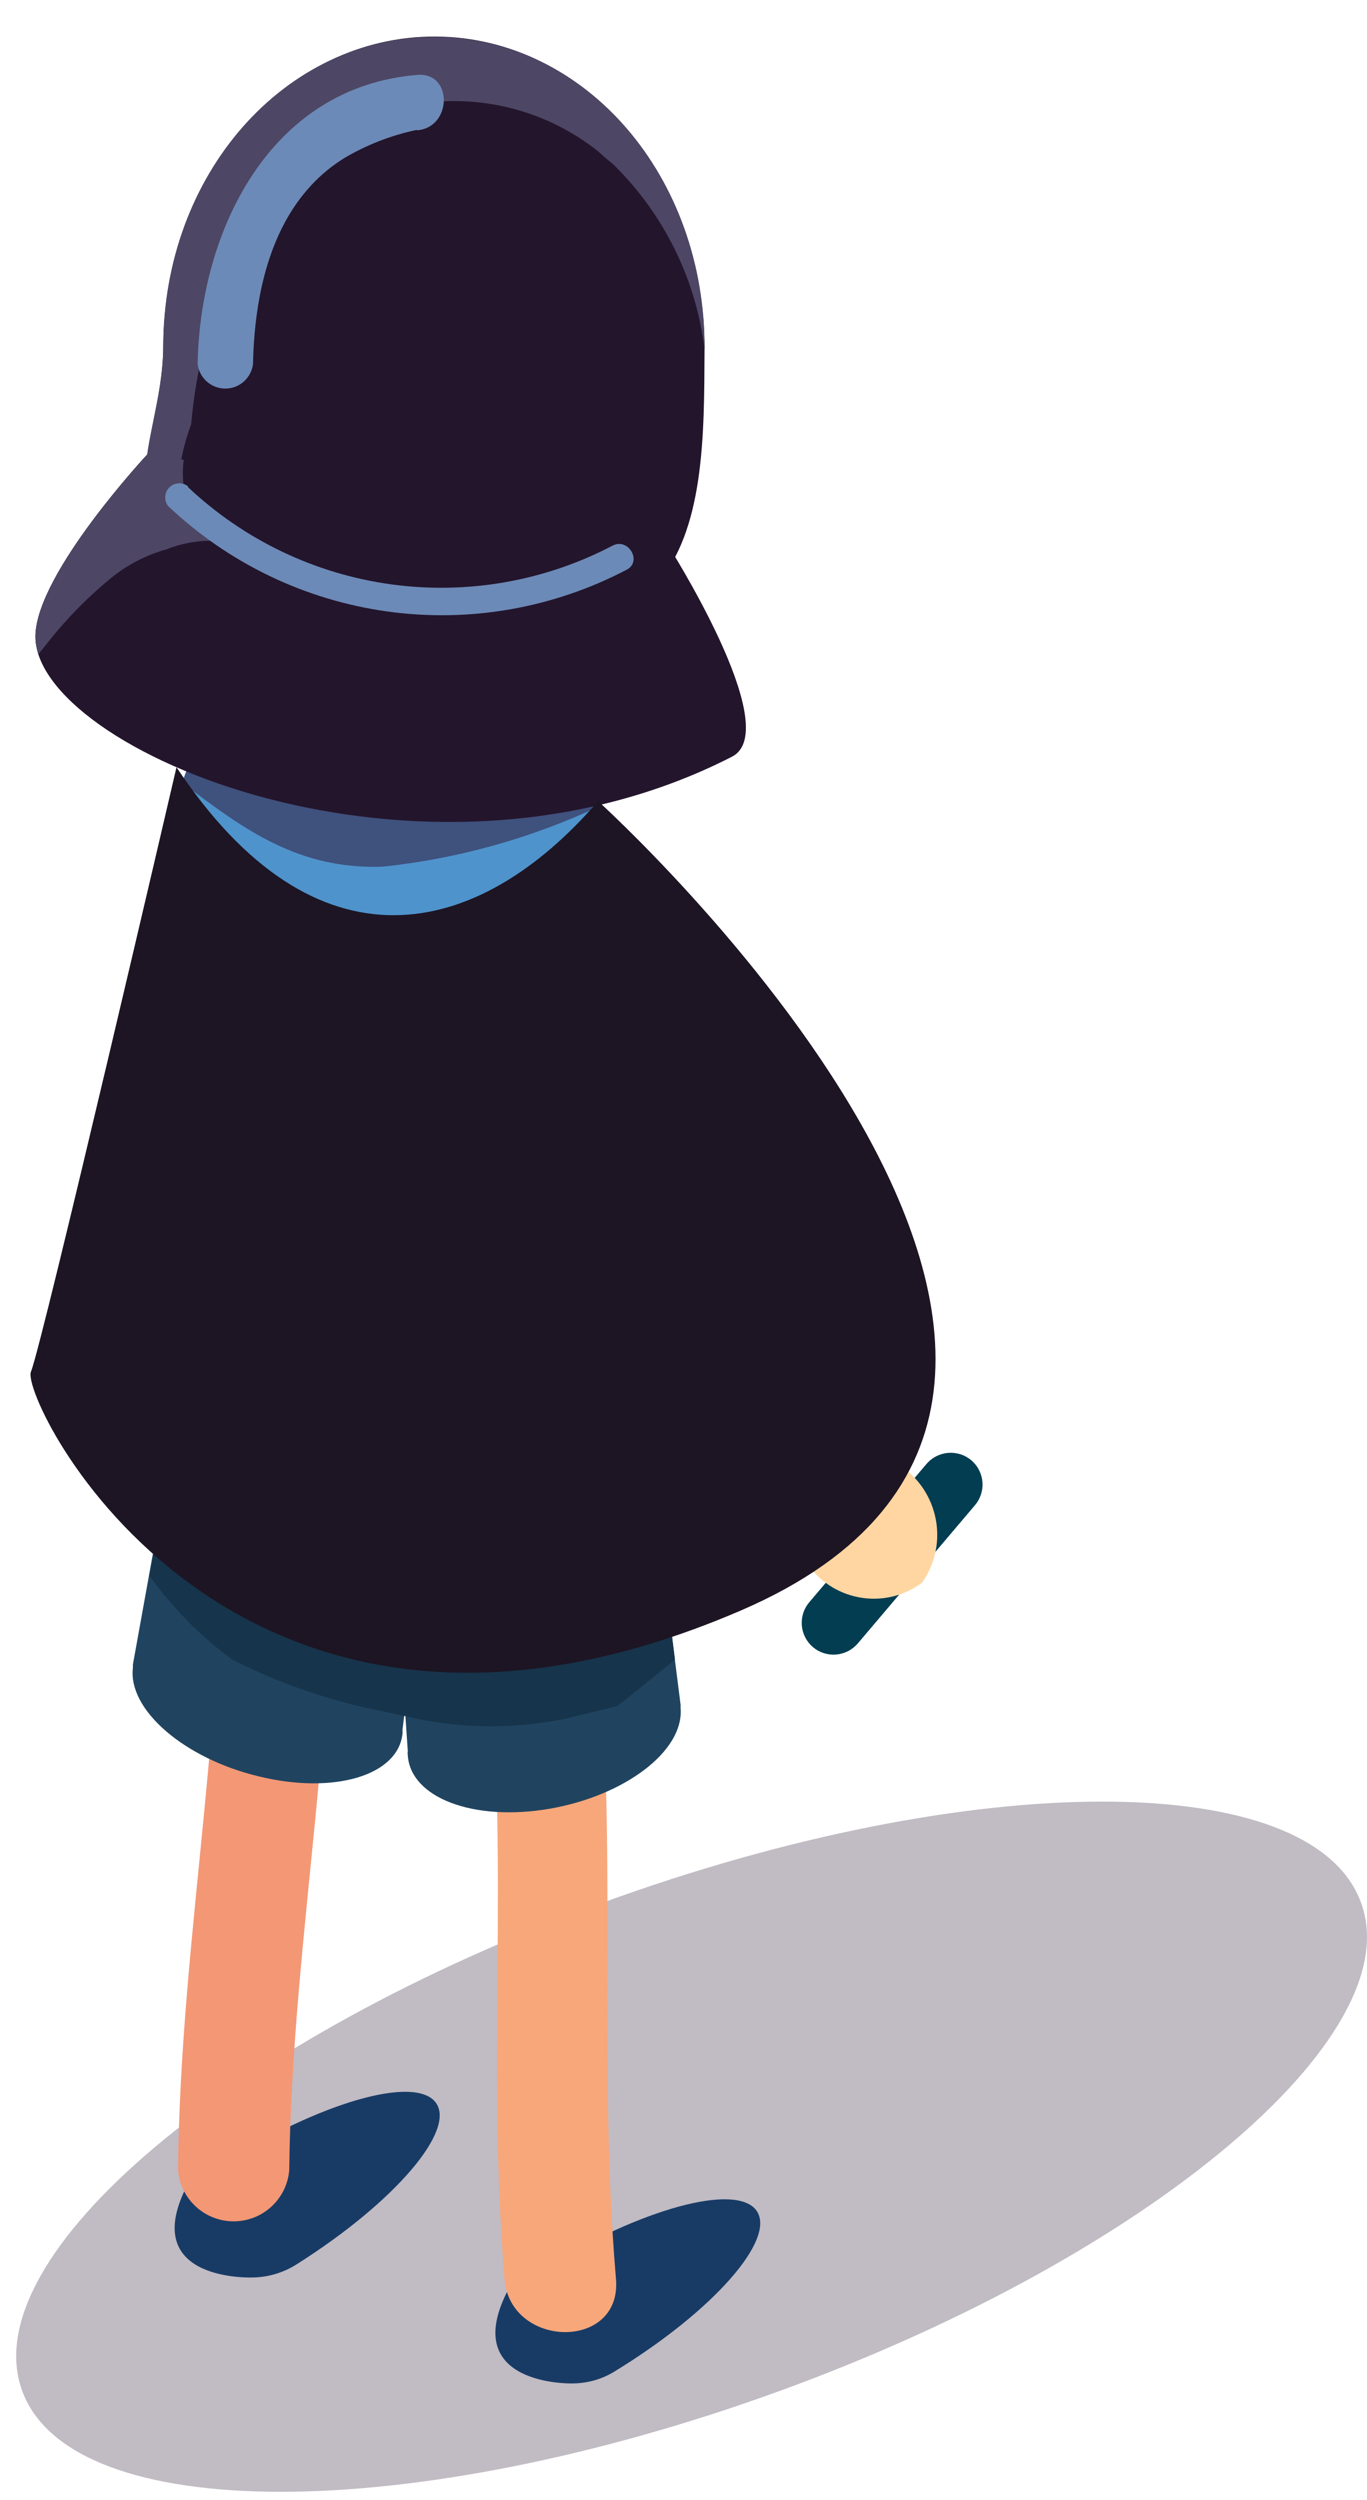 <?xml version="1.0" encoding="UTF-8"?> <svg xmlns="http://www.w3.org/2000/svg" width="35" height="64" viewBox="0 0 35 64" fill="none"> <g opacity="0.5"> <path opacity="0.7" d="M34.846 48.702C33.594 45.255 24.9 45.255 15.439 48.702C5.979 52.149 -0.687 57.738 0.566 61.195C1.818 64.652 10.523 64.642 19.983 61.195C29.444 57.749 36.109 52.118 34.846 48.702Z" fill="#4F3E54"></path> </g> <path d="M14.097 30.072C14.304 33.839 14.884 34.564 14.884 34.564C14.813 35.167 14.595 35.743 14.251 36.243C13.906 36.742 13.445 37.15 12.907 37.431C12.358 37.493 11.789 37.535 11.22 37.566C10.161 37.628 9.1 37.628 8.042 37.566C6.86 37.482 5.686 37.302 4.533 37.027C3.9 36.558 3.388 35.944 3.04 35.236C2.693 34.529 2.52 33.748 2.536 32.96L4.368 21.388L4.43 21.026C4.496 20.402 4.698 19.802 5.022 19.265C5.345 18.729 5.783 18.27 6.303 17.92C6.396 17.858 6.303 17.92 6.407 17.869C7.468 17.356 8.668 17.206 9.822 17.444C10.912 17.472 11.979 17.762 12.933 18.287C13.888 18.813 14.702 19.561 15.308 20.467C15.308 20.467 15.308 20.467 15.308 20.518C15.601 21.053 15.737 21.659 15.701 22.268C15.701 22.268 13.942 27.453 14.097 30.072Z" fill="#4F93CC"></path> <path d="M9.8 22.185C7.657 22.258 6.281 21.264 4.676 20.043C4.916 19.138 5.499 18.362 6.301 17.879C6.395 17.817 6.302 17.879 6.405 17.828C7.466 17.315 8.666 17.166 9.821 17.403C10.91 17.431 11.977 17.721 12.932 18.246C13.886 18.772 14.701 19.52 15.306 20.426C15.306 20.426 15.306 20.426 15.306 20.477C15.337 20.522 15.361 20.571 15.379 20.622C13.62 21.452 11.734 21.98 9.8 22.185V22.185Z" fill="#3F517D"></path> <path d="M3.785 11.617C3.785 11.617 0.949 14.65 0.907 16.265C0.835 19.183 10.813 23.427 18.741 19.37C20.118 18.666 17.064 13.894 17.064 13.894L3.785 11.638V11.617Z" fill="#23152C"></path> <path d="M4.18 8.864C4.18 10.261 3.642 11.441 3.766 12.528C3.809 12.899 3.941 13.254 4.149 13.563C5.411 15.416 8.858 16.844 11.063 16.855C12.957 16.855 15.514 16.41 16.776 15.002C18.039 13.594 18.029 11.162 18.039 8.937C18.039 4.538 14.986 0.956 11.156 0.936C7.326 0.915 4.211 4.465 4.18 8.864Z" fill="#23152C"></path> <path d="M3.784 11.617L4.705 11.772C4.652 12.148 4.687 12.53 4.808 12.889C4.928 13.248 5.13 13.575 5.398 13.842C5.012 13.842 4.629 13.916 4.27 14.06C3.744 14.205 3.254 14.459 2.832 14.805C2.257 15.278 1.733 15.808 1.269 16.389L0.989 16.741C0.932 16.589 0.903 16.427 0.906 16.265C0.948 14.65 3.784 11.617 3.784 11.617Z" fill="#4D4665"></path> <path d="M4.18 8.864C4.18 4.465 7.285 0.925 11.156 0.945C15.027 0.966 18.07 4.547 18.039 8.946C17.821 7.141 16.991 5.465 15.689 4.195C15.689 4.195 15.689 4.195 15.689 4.195L15.472 4.019C15.361 3.908 15.239 3.808 15.11 3.719C13.936 2.866 12.489 2.473 11.044 2.616C9.6 2.759 8.258 3.428 7.274 4.496C6.901 4.942 6.594 5.441 6.363 5.976C6.196 6.229 6.051 6.495 5.929 6.773C5.367 8.071 5.018 9.452 4.894 10.861C4.67 11.469 4.548 12.108 4.531 12.755C4.531 12.983 4.531 13.221 4.531 13.449C4.38 13.476 4.232 13.514 4.086 13.563C3.88 13.254 3.755 12.898 3.724 12.528C3.641 11.441 4.169 10.261 4.18 8.864Z" fill="#4D4665"></path> <path d="M4.82 12.475C6.251 13.823 8.067 14.691 10.015 14.958C11.963 15.225 13.946 14.878 15.688 13.965C16.091 13.758 16.453 14.379 16.04 14.586C14.157 15.572 12.013 15.945 9.908 15.651C7.804 15.358 5.843 14.414 4.302 12.951C4.25 12.881 4.224 12.795 4.231 12.708C4.237 12.621 4.274 12.539 4.336 12.477C4.397 12.415 4.479 12.378 4.566 12.372C4.653 12.366 4.739 12.391 4.809 12.444L4.82 12.475Z" fill="#6C8AB7"></path> <path d="M10.67 3.325C10.021 3.462 9.399 3.703 8.827 4.039C7.026 5.147 6.519 7.341 6.478 9.318C6.457 9.491 6.373 9.651 6.242 9.767C6.112 9.883 5.943 9.947 5.769 9.947C5.594 9.947 5.426 9.883 5.295 9.767C5.164 9.651 5.081 9.491 5.06 9.318C5.122 5.913 6.902 2.228 10.68 1.918C11.601 1.835 11.581 3.263 10.68 3.336L10.67 3.325Z" fill="#6C8AB7"></path> <path d="M20.72 41.014C20.58 41.178 20.512 41.392 20.529 41.607C20.547 41.822 20.649 42.022 20.813 42.162C20.978 42.302 21.191 42.37 21.406 42.353C21.622 42.335 21.821 42.233 21.962 42.069L24.963 38.529C25.103 38.364 25.171 38.151 25.154 37.936C25.136 37.72 25.034 37.521 24.87 37.38C24.705 37.241 24.492 37.173 24.276 37.19C24.061 37.208 23.862 37.309 23.721 37.474L20.72 41.014Z" fill="#023D51"></path> <path d="M23.608 40.514C23.923 40.066 24.054 39.514 23.973 38.973C23.892 38.431 23.606 37.942 23.174 37.605C23.011 37.388 22.806 37.205 22.572 37.066C22.338 36.928 22.079 36.837 21.81 36.798C21.541 36.76 21.267 36.775 21.004 36.842C20.741 36.91 20.493 37.028 20.276 37.191C19.962 37.641 19.833 38.193 19.916 38.735C19.999 39.276 20.287 39.765 20.721 40.1C21.05 40.536 21.538 40.824 22.079 40.902C22.62 40.98 23.17 40.84 23.608 40.514Z" fill="#FFD6A2"></path> <path d="M7.603 57.956C7.266 58.173 6.875 58.291 6.474 58.298C6.474 58.298 3.587 58.422 4.746 56.031C4.86 55.803 5.336 55.617 5.657 55.41C8.162 53.826 10.615 53.112 11.153 53.816C11.691 54.52 10.107 56.373 7.603 57.956Z" fill="#183B66"></path> <path d="M4.559 55.554C4.611 49.458 5.925 43.465 5.594 37.368C5.49 35.536 8.337 35.557 8.44 37.368C8.792 43.465 7.478 49.458 7.405 55.554C7.375 55.911 7.212 56.243 6.948 56.485C6.685 56.727 6.34 56.861 5.982 56.861C5.624 56.861 5.279 56.727 5.016 56.485C4.752 56.243 4.589 55.911 4.559 55.554V55.554Z" fill="#F49775"></path> <path d="M15.759 60.689C15.422 60.903 15.03 61.014 14.631 61.01C14.631 61.01 11.784 61.072 12.975 58.681C13.088 58.453 13.575 58.277 13.896 58.081C16.411 56.528 18.864 55.866 19.371 56.59C19.878 57.315 18.274 59.147 15.759 60.689Z" fill="#183B66"></path> <path d="M12.915 58.276C12.418 52.334 13.173 46.352 12.273 40.452C12.004 38.651 14.746 37.895 15.026 39.707C15.968 45.917 15.243 52.127 15.771 58.338C15.927 60.17 13.07 60.128 12.915 58.338V58.276Z" fill="#F7A77A"></path> <path d="M6.633 45.473C4.718 45.017 3.269 43.765 3.403 42.689C3.403 42.689 3.403 42.626 3.403 42.606L4.79 34.926C4.977 33.435 5.722 36.768 7.626 37.255C9.531 37.741 10.928 39.325 10.732 40.836L10.307 44.262C10.307 44.262 10.307 44.334 10.307 44.365C10.204 45.452 8.548 45.939 6.633 45.473Z" fill="#204460"></path> <path d="M14.063 46.301C15.989 45.97 17.5 44.831 17.427 43.744C17.423 43.714 17.423 43.682 17.427 43.651L16.444 35.878C16.34 34.377 15.409 37.648 13.494 38C11.579 38.352 10.099 39.863 10.203 41.353L10.441 44.821C10.435 44.859 10.435 44.897 10.441 44.935C10.513 46.022 12.128 46.632 14.063 46.301Z" fill="#204460"></path> <path d="M10.381 43.931L9.553 43.755C8.307 43.488 7.1 43.064 5.961 42.492C5.141 41.892 4.421 41.166 3.829 40.339L4.802 34.926C4.988 33.435 5.734 36.768 7.638 37.255C9.543 37.741 10.94 39.325 10.743 40.836L10.381 43.931Z" fill="#16344B"></path> <path d="M15.801 43.673L14.528 43.983C13.161 44.274 11.747 44.256 10.388 43.932L10.212 41.354C10.108 39.864 11.578 38.363 13.503 38.001C15.428 37.639 16.35 34.378 16.453 35.879L17.281 42.483C16.784 42.886 16.298 43.29 15.801 43.673Z" fill="#16344B"></path> <path d="M15.314 20.508C12.209 24.1 8.069 24.99 4.519 19.639C4.519 19.639 1.082 34.419 0.792 35.113C0.502 35.806 5.885 46.85 18.957 41.23C32.03 35.609 15.314 20.508 15.314 20.508Z" fill="#1D1523"></path> </svg> 